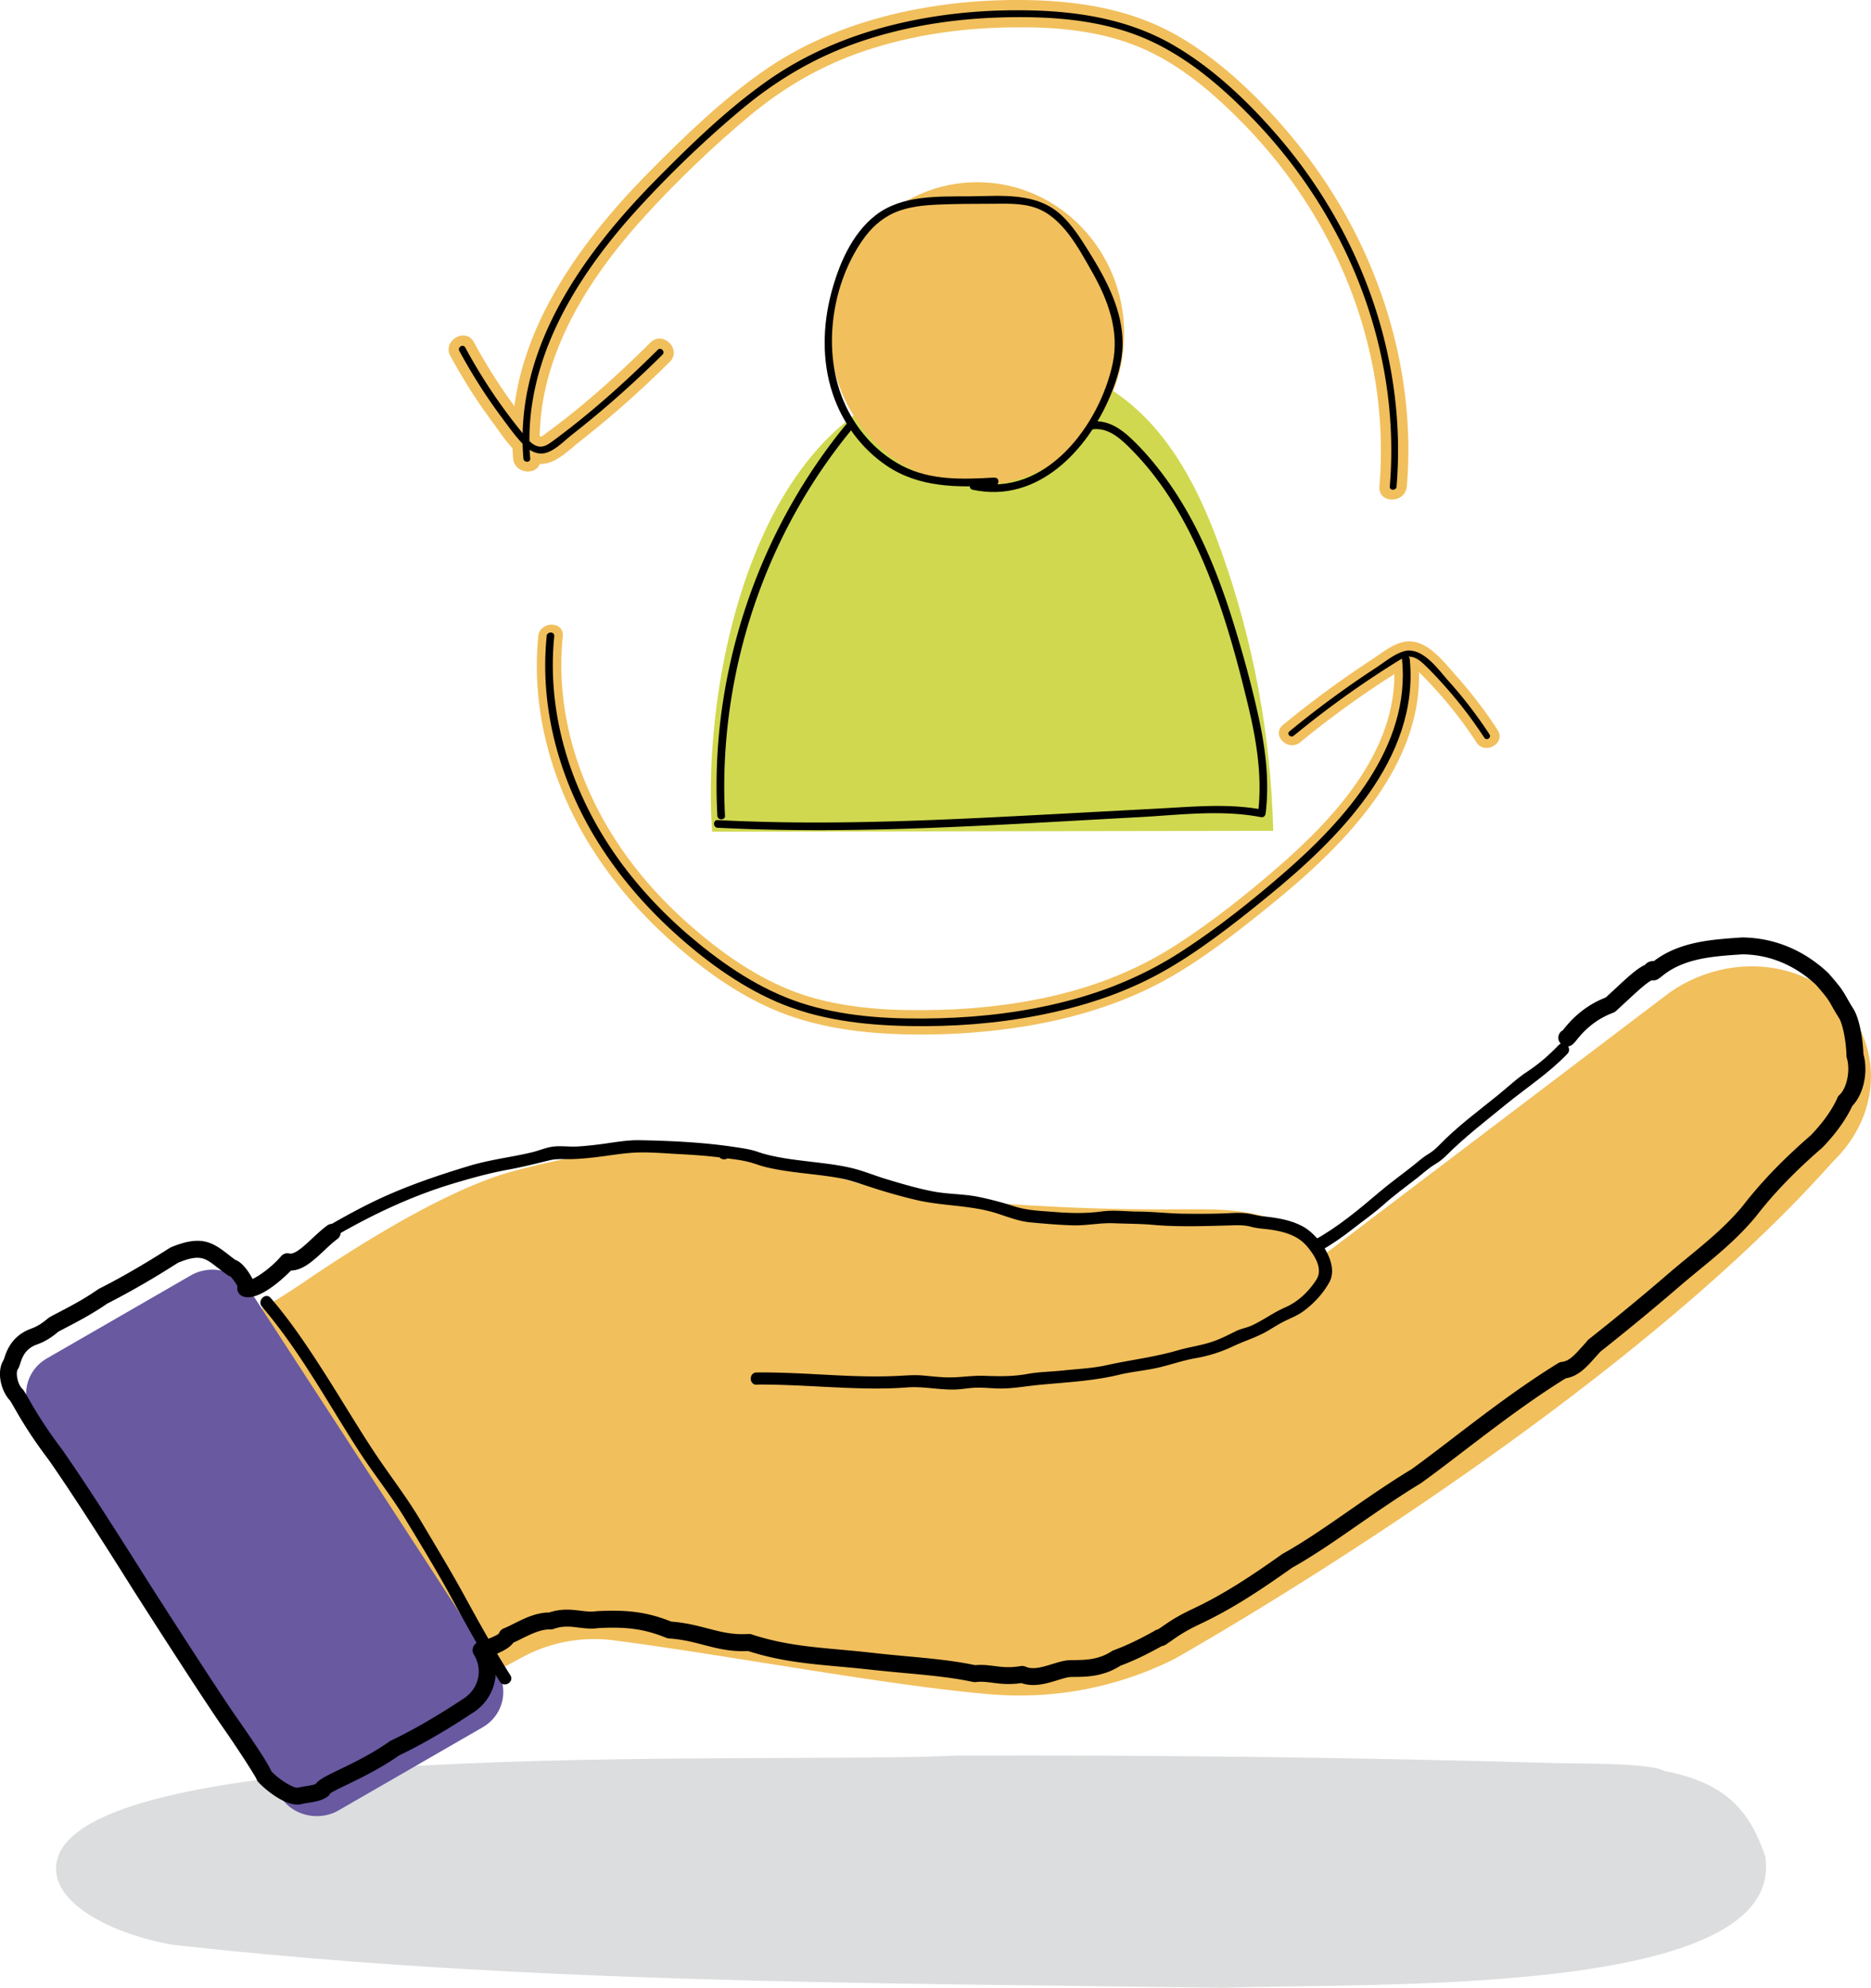 <svg id="Layer_2" data-name="Layer 2" xmlns="http://www.w3.org/2000/svg" viewBox="0 0 276.68 293.91"><defs><style>.cls-2,.cls-5{stroke-width:0}.cls-5{fill:#f1bf5c}</style></defs><g id="Outlines"><path d="M105.31 122.97c-1.63-22.21 6.37-63.66 34.97-67.11 4.62-.56 9.04-2.63 13.67-2.12 6.76.75 12.85 4.78 17.22 9.99 4.37 5.21 7.21 11.53 9.49 17.93 4.7 13.21 7.29 27.18 7.62 41.19" style="fill:#d0d84f;stroke-width:0"/><path d="M261.03 274.45c-2.25-6.57-5.62-10.8-14.91-12.6-2.04-1.21-12.85-1.07-15.99-1.16-29.57-.84-59.16-1.21-88.74-1.11-27.01 1.32-122.84-2.86-132.41 14.03-3.51 6.9 6.99 12.31 16.62 13.95 51.16 5.73 103.69 5.65 155.43 6.35 21.99-.79 83.33 1.52 80-19.46Z" style="stroke-width:0;fill:#babcbe;opacity:.5"/><path class="cls-5" d="M271.84 147.8c-6.44-6.07-16.77-6.56-24.66-1.23-.1.06-.19.12-.28.19l-51.29 38.9c-1.16-1.53-2.71-2.92-4.63-4.17-1.12-.73-2.65-1.32-4.68-1.81-3.32-.8-6.3-.88-9.59-.87h-2.13c-7.18.02-14.61.04-30.9-1.15-10.72-.78-16.27-2.5-21.63-4.16-1.99-.62-4.05-1.25-6.32-1.83-12.23-3.08-24.53-2.62-39.86 1.51-9.97 2.68-23.68 11.44-30.96 16.41-8.53 5.83-27.21 15.8-27.4 15.9-.61.33-1.07.89-1.26 1.55s-.11 1.39.23 1.99l28.46 50.54a2.572 2.572 0 0 0 3.47 1.01l28.92-15.59c4.03-2.17 8.77-3.05 13.35-2.46 6.67.86 14.33 2.08 22.45 3.37 11.95 1.9 24.31 3.87 33.37 4.62 9.42.78 18.82-1.03 27.17-5.23.03-.02.07-.03.1-.05.63-.36 63.87-35.92 97.25-73.45 3.67-3.55 5.67-8.06 5.65-12.71-.02-4.29-1.78-8.41-4.84-11.29Z"/><path d="M73.47 246.94 36.8 190.57c-1.81-2.78-5.66-3.67-8.58-1.99L6.94 200.85c-1.49.86-2.52 2.22-2.91 3.85a5.9 5.9 0 0 0 .8 4.62l36.66 56.37c1.19 1.83 3.26 2.84 5.37 2.84 1.1 0 2.21-.27 3.21-.85l21.28-12.27c1.49-.86 2.52-2.22 2.91-3.85a5.9 5.9 0 0 0-.8-4.62Z" style="fill:#6859a1;stroke-width:0"/><path class="cls-2" d="M44.02 266.83c-2.31 0-5.16-2.59-5.83-3.34-.13-.14-.22-.3-.27-.48-.37-.69-2.36-3.9-5.55-8.45-2.78-4.12-6.79-10.28-12.63-19.42-3.81-6.08-9.08-14.36-12.57-19.33-2.74-3.62-4.2-6.17-5.07-7.69-.25-.44-.45-.79-.61-1.03-1.37-1.42-2.04-4.33-.95-6.01.02-.07.05-.15.08-.23.32-.98.99-3.03 3.41-4.16.17-.08.34-.14.53-.22.58-.22 1.29-.48 2.51-1.52.05-.04.1-.08.15-.11.39-.24.94-.53 1.64-.89 1.51-.79 3.59-1.87 5.61-3.29l.15-.09c2.31-1.17 4.77-2.54 7.31-4.08 1.12-.68 2.01-1.24 2.57-1.59.66-.42.73-.46.88-.52 4.34-1.77 6.01-.74 8.36 1.1.33.26.69.54 1.08.82 1.03.32 2.07 1.91 2.53 2.81 1.08-.5 2.97-1.89 4.21-3.36.3-.36.78-.52 1.24-.41.8.18 2.17-1.1 3.38-2.23.71-.66 1.43-1.34 2.21-1.91.56-.41 1.34-.29 1.75.26.41.56.29 1.34-.26 1.75-.66.48-1.33 1.12-1.98 1.73-1.53 1.43-3.1 2.9-4.87 2.92-1.41 1.46-5.1 4.75-7.22 3.77-.4-.19-.68-.58-.72-1.02-.01-.14 0-.29.03-.42-.19-.4-.7-1.1-1.03-1.44-.14-.04-.27-.1-.39-.18-.56-.39-1.04-.77-1.49-1.11-1.92-1.5-2.64-2.06-5.84-.77-.1.06-.28.17-.53.33-.57.36-1.46.92-2.6 1.61a118.26 118.26 0 0 1-7.4 4.13c-2.14 1.49-4.35 2.64-5.82 3.41-.59.31-1.08.56-1.41.75-1.51 1.27-2.51 1.64-3.18 1.89-.13.05-.25.09-.35.14-1.44.68-1.82 1.83-2.09 2.67-.07.21-.13.4-.19.54-.04.09-.09.18-.15.27-.38.5-.06 2.26.67 2.95.06.06.12.12.17.2.2.29.45.72.78 1.3.84 1.47 2.25 3.93 4.92 7.46 3.55 5.05 8.84 13.37 12.67 19.47 5.83 9.11 9.83 15.26 12.58 19.34 3.63 5.18 5.15 7.55 5.69 8.75 1.21 1.31 3.35 2.55 3.93 2.43.07-.03.13-.04.2-.06.36-.07.69-.12.99-.17.69-.11 1.1-.18 1.45-.34.47-.65 1.58-1.19 3.44-2.09 2.06-.99 4.88-2.35 7.47-4.19.06-.04.12-.08.19-.11 5.19-2.46 10.42-6 10.47-6.04 1.26-.73 2.09-1.82 2.4-3.11.29-1.22.08-2.48-.59-3.56-.21-.33-.25-.74-.11-1.11.14-.37.44-.65.82-.75 1.24-.36 2.59-.93 2.98-1.26.11-.34.37-.62.71-.76.48-.19.99-.45 1.53-.72 1.53-.76 3.25-1.63 5.21-1.64 1.83-.61 3.32-.42 4.64-.26.82.1 1.53.19 2.26.08.04 0 .08 0 .12-.01 4.62-.25 7.54.15 11.03 1.54 2.11.16 3.77.59 5.38 1.01 2 .52 3.72.97 6.03.82.16-.01.32.01.47.06 4.49 1.47 8.46 1.83 13.07 2.25 1.44.13 2.91.26 4.45.44 1.87.21 3.66.38 5.38.54 3.59.33 6.99.65 10.15 1.32 1.08-.1 1.99.02 2.87.13 1.15.15 2.24.28 3.89 0 .25-.04.5 0 .73.1 1.06.48 2.51.04 3.91-.39.84-.26 1.63-.5 2.4-.57.31-.02.62-.02.96-.02 1.49-.02 3.52-.04 5.45-1.32.08-.05.17-.1.26-.13 1.81-.66 3.71-1.56 5.98-2.83.16-.12.37-.21.6-.27.17-.1.43-.28.66-.44.82-.57 2.05-1.44 4.32-2.51 4.09-1.93 7.72-4.15 13.4-8.19.04-.03.08-.05.12-.07 3.12-1.74 6.31-3.95 9.69-6.3 2.97-2.06 6.04-4.19 9.31-6.17 1.91-1.38 4.03-3 6.27-4.72 4.66-3.56 9.94-7.6 15.41-10.96.16-.1.34-.16.53-.18 1.07-.1 1.94-1.07 2.86-2.1l.6-.66.18-.21.17-.21c.05-.06.11-.11.17-.16 4.13-3.26 8.08-6.52 11.74-9.68 1.01-.87 2.02-1.7 3.02-2.52 2.83-2.33 5.51-4.53 7.97-7.47 2.73-3.54 5.95-6.89 10.12-10.51 2.42-2.52 3.5-4.54 3.92-5.53.07-.16.17-.31.3-.42 1.12-1.03 1.64-3.65 1.09-5.49a1.27 1.27 0 0 1-.05-.34c-.03-1.82-.5-4.58-1.1-5.54-.53-.85-.84-1.39-1.08-1.82-.49-.88-.66-1.18-2.32-3.09-3.13-2.92-6.9-4.48-10.89-4.51l-.3.02c-4.2.28-8.53.58-11.75 3.34-.08.07-.17.13-.27.18-.28.24-.66.36-1.04.29-.65.21-2.37 1.81-3.64 2.99-.55.51-1.13 1.05-1.72 1.58-.12.1-.25.19-.4.24-3.06 1.14-4.71 3.18-5.42 4.06-.4.5-.86 1.07-1.67.89-.46-.1-.85-.49-.97-.95-.14-.57.12-1.14.62-1.41.03-.03.05-.07.09-.11.82-1.01 2.71-3.36 6.26-4.74.52-.47 1.03-.94 1.52-1.4 1.8-1.67 3.14-2.91 4.28-3.42.21-.26.5-.45.86-.53.16-.04.32-.05.47-.04 3.75-2.85 8.45-3.17 12.61-3.46l.4-.03c4.75.04 9.12 1.84 12.73 5.22l.09.09c1.78 2.05 2.06 2.48 2.66 3.55.23.4.51.91 1.02 1.72 1.02 1.66 1.42 5.07 1.47 6.65.74 2.68.03 5.96-1.65 7.69-.56 1.22-1.81 3.44-4.35 6.08l-.08.08c-4.06 3.52-7.19 6.77-9.85 10.22-2.64 3.16-5.53 5.54-8.33 7.84-.99.81-1.98 1.63-2.97 2.48-3.66 3.16-7.61 6.41-11.72 9.67l-.06.07c-.09.12-.19.23-.29.34-.19.2-.37.41-.56.61-1.08 1.21-2.3 2.58-4.17 2.88-5.28 3.27-10.43 7.2-14.98 10.68-2.26 1.73-4.39 3.36-6.41 4.81-3.29 2-6.32 4.11-9.26 6.14-3.41 2.37-6.63 4.6-9.83 6.39-5.78 4.11-9.51 6.39-13.73 8.38-2.07.98-3.2 1.77-3.95 2.3-.25.18-.48.34-.7.47-.26.25-.61.37-.9.44-2.28 1.27-4.22 2.19-6.08 2.88-2.5 1.61-5.01 1.64-6.68 1.66-.3 0-.57 0-.8.02-.46.04-1.14.25-1.85.47-1.57.48-3.5 1.07-5.31.42-1.83.26-3.12.1-4.27-.05-.86-.11-1.61-.21-2.48-.1-.14.02-.28 0-.41-.02-3.06-.66-6.45-.98-10.04-1.31-1.74-.16-3.55-.33-5.43-.54-1.52-.17-2.98-.3-4.4-.43-4.49-.41-8.73-.79-13.4-2.29-2.59.13-4.62-.4-6.58-.91-1.54-.4-3.14-.82-5.11-.95-.13 0-.26-.04-.39-.09-3.23-1.3-5.78-1.67-10.09-1.44-1.04.15-1.97.03-2.88-.08-1.19-.15-2.32-.29-3.7.2-.15.05-.3.08-.46.07-1.43-.03-2.87.68-4.26 1.37-.41.2-.82.41-1.24.6-.36.52-1.18 1.17-3.01 1.85.46 1.3.54 2.69.22 4.06-.47 1.96-1.71 3.61-3.5 4.64-.14.1-5.3 3.59-10.63 6.13-2.73 1.92-5.62 3.32-7.74 4.34-.94.46-2 .97-2.4 1.24-.1.21-.26.4-.46.53-.92.59-1.76.72-2.73.87-.25.04-.53.08-.83.14-.25.08-.52.12-.79.12Zm4.92-2.33Z"/><path class="cls-2" d="M75.47 247.71c-2.36-3.74-4.52-7.6-6.64-11.48-2.09-3.84-4.37-7.59-6.6-11.35-2.1-3.54-4.62-6.75-6.89-10.18s-4.56-7.28-6.86-10.91c-2.61-4.11-5.27-8.17-8.45-11.87-.76-.89-2.05.4-1.29 1.29 5.64 6.57 9.75 14.28 14.44 21.51 2.14 3.3 4.61 6.36 6.66 9.73 2.28 3.75 4.59 7.54 6.7 11.39 2.36 4.32 4.73 8.63 7.36 12.79.62.99 2.2.08 1.57-.92ZM111.95 204.72c4.96-.03 9.91.4 14.86.54 2.46.07 4.92.07 7.38-.12 2.31-.17 4.62.36 6.94.32.96-.02 1.89-.2 2.84-.26 1.13-.07 2.28.05 3.4.09 2.2.09 4.22-.33 6.38-.53 3.91-.37 7.88-.56 11.7-1.48 1.74-.42 3.51-.59 5.26-.94 2.02-.4 3.98-1.15 6-1.5 1.98-.35 3.78-.9 5.6-1.76s3.56-1.35 5.23-2.34c.82-.49 1.63-1.01 2.49-1.43.97-.47 1.87-.81 2.75-1.46 1.52-1.13 2.87-2.58 3.79-4.24 1.54-2.74-1.55-7-3.92-8.27-1.8-.97-3.83-1.28-5.84-1.49-.88-.09-1.71-.37-2.59-.46s-1.77-.05-2.65 0c-2.15.1-4.36.09-6.52.07-2.22-.03-4.43-.3-6.65-.31-1.81-.01-3.71-.26-5.51-.02-2.3.31-4.57.26-6.88.08-2.03-.16-4.07-.21-6.02-.84a48.46 48.46 0 0 0-5.29-1.4c-2.22-.45-4.51-.38-6.73-.81-2.34-.45-4.67-1.14-6.95-1.83-1.78-.54-3.5-1.27-5.32-1.68-1.81-.41-3.65-.62-5.49-.84-1.96-.24-3.93-.45-5.86-.87-.77-.16-1.53-.36-2.27-.62-1.11-.39-2.28-.55-3.44-.72-4.63-.7-9.34-.92-14.02-1.01-2.06-.04-4.14.39-6.17.64-1.02.12-2.03.23-3.06.29-1.18.07-2.47-.13-3.63.02-1.03.13-2.08.6-3.1.84-1.07.26-2.16.47-3.24.67-2.02.37-4.04.74-6.01 1.33-5.12 1.55-10.08 3.24-14.89 5.64-2.06 1.03-4.08 2.14-6.07 3.3-1.01.59-.1 2.16.92 1.57 5.64-3.28 11.49-6.05 17.74-7.92 2.65-.79 5.28-1.52 8.01-2.02 2.1-.38 4.13-.9 6.2-1.4 1.1-.27 2.29-.12 3.43-.17 1.04-.04 2.07-.13 3.11-.25 1.96-.22 3.92-.58 5.89-.7 2.18-.12 4.44.1 6.62.21 2.33.12 4.67.29 6.98.61 1.13.15 2.31.28 3.42.57.81.21 1.6.53 2.42.73 3.55.87 7.24.98 10.84 1.62 1.69.3 3.24.88 4.86 1.4 2.12.69 4.27 1.3 6.44 1.82 3.96.96 8.17.77 12.06 2.01 1.68.54 3.29 1.19 5.07 1.35 2.06.19 4.14.37 6.21.43 2.04.05 4.06-.4 6.07-.31 1.9.08 3.8.06 5.69.23 4.04.36 8.15.17 12.19.07.83-.02 1.63.01 2.43.23.96.26 1.95.28 2.93.43 2.05.31 4 .88 5.36 2.52 1.08 1.31 2.35 3.26 1.31 4.88-1.12 1.75-2.72 3.28-4.64 4.1-1.7.74-3.18 1.86-4.86 2.64-.77.36-1.59.47-2.34.83-1 .49-1.99 1.01-3.04 1.41-1.81.69-3.74.91-5.59 1.45-1.77.51-3.58.88-5.39 1.21-1.75.32-3.47.61-5.21 1-2.09.46-4.28.54-6.41.77-1.75.19-3.56.2-5.29.52-2.11.38-4.07.35-6.21.27-1.97-.08-3.89.3-5.86.22-1.04-.04-2.07-.15-3.1-.25-1.28-.13-2.47-.04-3.75.03-4.7.25-9.41-.1-14.11-.33-2.31-.11-4.63-.19-6.95-.17-1.17 0-1.17 1.83 0 1.82Z"/><path class="cls-2" d="M195.37 184.88c1.68-.93 3.23-2.04 4.74-3.22s3.1-2.29 4.52-3.56c1.56-1.39 3.25-2.62 4.9-3.9.84-.65 1.63-1.4 2.53-1.95.68-.41 1.27-.84 1.83-1.41 2.7-2.7 5.76-5.05 8.72-7.47 3.07-2.51 6.43-4.68 9.17-7.55.81-.85-.48-2.14-1.29-1.29-1.41 1.47-2.91 2.78-4.61 3.9-1.54 1-2.97 2.37-4.41 3.53-2.93 2.37-6.04 4.66-8.65 7.37-.52.54-1.03.97-1.67 1.35-.8.47-1.48 1.12-2.22 1.7-1.62 1.28-3.3 2.48-4.87 3.81-3 2.55-6.15 5.2-9.61 7.11-1.03.57-.11 2.14.92 1.57ZM107.08 171.42c1.17 0 1.17-1.82 0-1.82s-1.17 1.82 0 1.82Z"/><path class="cls-5" d="M144.51 26.94c-11.98 0-21.73 10.05-21.73 22.41s9.75 22.41 21.73 22.41 21.73-10.05 21.73-22.41-9.75-22.41-21.73-22.41Z"/><path class="cls-5" d="M208.04 71.93c1.07-12.74-1.7-25.57-7.38-36.98-2.92-5.87-6.65-11.34-10.96-16.29-4.45-5.1-9.61-9.94-15.5-13.34-6.53-3.77-13.95-5.08-21.41-5.29-7.02-.19-14.11.46-20.94 2.13s-13.43 4.43-19.17 8.49c-5.99 4.23-11.39 9.42-16.54 14.63C85 36.53 74.48 51.11 75.88 67.78c.22 2.57 4.26 2.59 4.04 0-1.17-13.87 6.68-26.27 15.69-36.09 4.73-5.16 9.86-10.07 15.23-14.55 5.1-4.26 10.81-7.55 17.13-9.65 6.44-2.15 13.19-3.2 19.96-3.41 6.86-.21 14.03.19 20.45 2.84 6.05 2.49 11.2 6.95 15.71 11.6 4.27 4.4 7.98 9.32 11.03 14.64 6.73 11.73 10 25.26 8.87 38.77-.22 2.59 3.82 2.58 4.04 0Z"/><path class="cls-5" d="M66.61 52.64c1.85 3.42 3.94 6.71 6.26 9.83 1.85 2.48 4.52 7.11 8.3 5.94 1.68-.52 3.16-2.02 4.52-3.09 1.53-1.2 3.03-2.43 4.51-3.68 3.05-2.59 6-5.31 8.84-8.13 1.85-1.84-1.01-4.69-2.86-2.86-4.79 4.77-9.89 9.36-15.35 13.35-.22.16-.67.58-.88.55-.55-.08-1.16-1.05-1.48-1.43a70.358 70.358 0 0 1-3.07-3.99 79.711 79.711 0 0 1-5.31-8.52c-1.24-2.29-4.72-.25-3.49 2.04Z"/><path class="cls-2" d="M206.52 71.93c1.04-12.47-1.61-25.04-7.17-36.22a75.734 75.734 0 0 0-10.72-15.98c-4.37-5.01-9.41-9.76-15.19-13.1-6.3-3.64-13.45-4.88-20.65-5.08-6.89-.19-13.83.44-20.53 2.08-6.71 1.64-13.16 4.35-18.81 8.34-5.88 4.15-11.18 9.28-16.23 14.39C86.35 37.34 76.03 51.51 77.4 67.79c.05.64 1.06.65 1.01 0-1.2-14.26 6.87-27.07 16.13-37.16 4.73-5.16 9.86-10.07 15.23-14.55s11.22-7.85 17.8-10.04c6.56-2.19 13.47-3.25 20.37-3.46 7-.21 14.3.23 20.85 2.89 6.31 2.57 11.68 7.15 16.38 11.99 4.36 4.49 8.16 9.52 11.27 14.94 6.86 11.94 10.23 25.78 9.08 39.53-.05.65.96.64 1.01 0Z"/><path class="cls-2" d="M67.92 51.88c1.85 3.42 3.94 6.71 6.26 9.83 1.03 1.38 2.06 2.85 3.27 4.07.88.89 2.04 1.55 3.32 1.17 1.41-.42 2.71-1.81 3.85-2.7 1.53-1.2 3.03-2.43 4.51-3.68 3.05-2.59 6-5.31 8.84-8.13.46-.46-.25-1.17-.71-.71-4.89 4.86-10.09 9.52-15.66 13.59-.74.54-1.48.97-2.41.55-.73-.33-1.28-1.06-1.78-1.67a79.711 79.711 0 0 1-8.61-12.82c-.31-.57-1.18-.06-.87.51Z"/><path class="cls-5" d="M79.6 94.07c-1.1 10.96 2.01 21.96 7.84 31.23 3.1 4.93 6.92 9.41 11.23 13.33 4.62 4.21 9.81 8.07 15.56 10.57 6.37 2.77 13.28 3.62 20.18 3.75 6.55.12 13.13-.39 19.56-1.63 6.27-1.22 12.45-3.21 18.07-6.26s11.11-7.38 16.24-11.55c10.71-8.71 22.95-20.98 21.44-36.05-.23-2.3-3.86-2.32-3.63 0 1.26 12.6-8.24 23.05-17.07 30.72-4.72 4.1-9.7 8.05-14.95 11.45-5.13 3.33-10.7 5.67-16.61 7.2s-12.31 2.33-18.56 2.49c-6.39.17-12.95-.09-19.12-1.91-5.76-1.7-10.93-4.99-15.56-8.75-4.4-3.58-8.43-7.69-11.73-12.31-6.71-9.39-10.44-20.68-9.27-32.26.23-2.32-3.4-2.3-3.63 0Z"/><path class="cls-5" d="M221.46 107.92a67.42 67.42 0 0 0-6.29-8.19c-1.99-2.22-4.61-5.77-8.05-4.7-1.54.48-2.95 1.64-4.28 2.51a149.3 149.3 0 0 0-13.12 9.65c-1.8 1.48.77 4.04 2.56 2.56 4.75-3.91 9.77-7.5 14.99-10.75 1.07-.66 1.54-.61 2.46.28 1.11 1.06 2.16 2.21 3.18 3.36a61.57 61.57 0 0 1 5.42 7.12c1.27 1.95 4.41.13 3.13-1.83Z"/><path class="cls-2" d="M80.84 94.07c-1.08 10.76 1.95 21.5 7.67 30.6 3.05 4.84 6.81 9.23 11.03 13.08 4.54 4.14 9.65 7.92 15.31 10.38 6.16 2.67 12.89 3.46 19.55 3.58s12.9-.36 19.23-1.59c6.17-1.2 12.24-3.13 17.77-6.14s10.94-7.25 15.99-11.36c10.46-8.51 22.55-20.43 21.08-35.17-.07-.72-1.21-.73-1.14 0 1.3 12.93-8.37 23.72-17.44 31.6-4.8 4.17-9.86 8.19-15.2 11.65-5.21 3.38-10.9 5.77-16.91 7.32-6.17 1.6-12.53 2.37-18.89 2.54-6.5.17-13.18-.11-19.45-1.96-5.98-1.76-11.31-5.17-16.11-9.08-4.49-3.65-8.56-7.85-11.93-12.56-6.82-9.55-10.62-21.12-9.44-32.89.07-.73-1.06-.72-1.14 0Z"/><path class="cls-2" d="M220.28 108.61a65.523 65.523 0 0 0-6.08-7.92c-1.57-1.75-3.94-5.25-6.73-4.35-1.41.45-2.73 1.57-3.96 2.37-1.51.99-3.01 2.01-4.48 3.05-2.86 2.03-5.65 4.16-8.36 6.39-.45.37.19 1.01.64.64 4.84-3.98 9.94-7.65 15.27-10.96.58-.36 1.2-.77 1.91-.73.87.04 1.59.65 2.19 1.22 1.11 1.06 2.16 2.21 3.18 3.36 2.05 2.32 3.93 4.79 5.63 7.39.32.49 1.1.03.78-.46ZM107.21 120.6c-.82-15.9 3.02-31.92 10.92-45.74 2.25-3.94 4.83-7.69 7.71-11.21.46-.56-.34-1.37-.8-.8-10.2 12.48-16.64 27.8-18.52 43.8-.54 4.63-.69 9.29-.44 13.95.04.73 1.17.73 1.14 0Z"/><path class="cls-2" d="M147.09 70.61c-4.65.27-9.46.47-13.71-1.75-3.43-1.79-6.18-4.72-7.96-8.13-4.01-7.68-2.76-18.15 2.11-25.19 1.2-1.74 2.76-3.22 4.71-4.08 2.04-.9 4.31-1.11 6.52-1.21 2.52-.11 5.04-.12 7.56-.12 2.26 0 4.66-.16 6.83.6 3.98 1.39 6.34 5.96 8.31 9.41 2.37 4.16 4.11 8.77 3.08 13.61-1.93 9.09-9.93 19.85-20.42 17.56-.71-.16-1.02.94-.3 1.1 9.62 2.1 17.04-5.85 20.39-13.94.99-2.39 1.76-4.92 1.8-7.53.03-2.51-.59-4.97-1.54-7.28s-2.19-4.44-3.5-6.54c-1.17-1.87-2.38-3.78-4-5.29-3.71-3.47-8.9-2.84-13.61-2.8-4.68.04-10.04-.22-13.93 2.84-3.5 2.75-5.42 7.32-6.52 11.51-1.26 4.82-1.37 10.03.21 14.79 1.42 4.29 4.23 8.15 7.99 10.69 4.81 3.24 10.41 3.24 15.99 2.92.73-.04.73-1.18 0-1.14Z"/><path class="cls-2" d="M106.13 122.39c20.8 1.06 41.63-.46 62.4-1.57 5.9-.32 12.06-1.13 17.91 0 .4.08.67-.16.72-.55.6-4.89-.05-9.79-1.11-14.57-.98-4.41-2.17-8.79-3.5-13.11-2.45-7.99-5.64-15.92-10.73-22.62-1.4-1.84-2.92-3.61-4.61-5.19-1.53-1.42-3.37-2.67-5.54-2.45-.72.07-.73 1.21 0 1.14 2.24-.23 3.97 1.33 5.45 2.81a42.09 42.09 0 0 1 3.96 4.58c2.36 3.15 4.31 6.6 5.96 10.18 3.42 7.42 5.64 15.4 7.54 23.33 1.25 5.21 2.11 10.54 1.45 15.91l.72-.55c-5.02-.96-10.16-.46-15.22-.19-5.31.28-10.63.57-15.94.85-10.54.56-21.09 1.11-31.65 1.21-5.94.06-11.87-.04-17.8-.34-.73-.04-.73 1.1 0 1.14Z"/></g></svg>